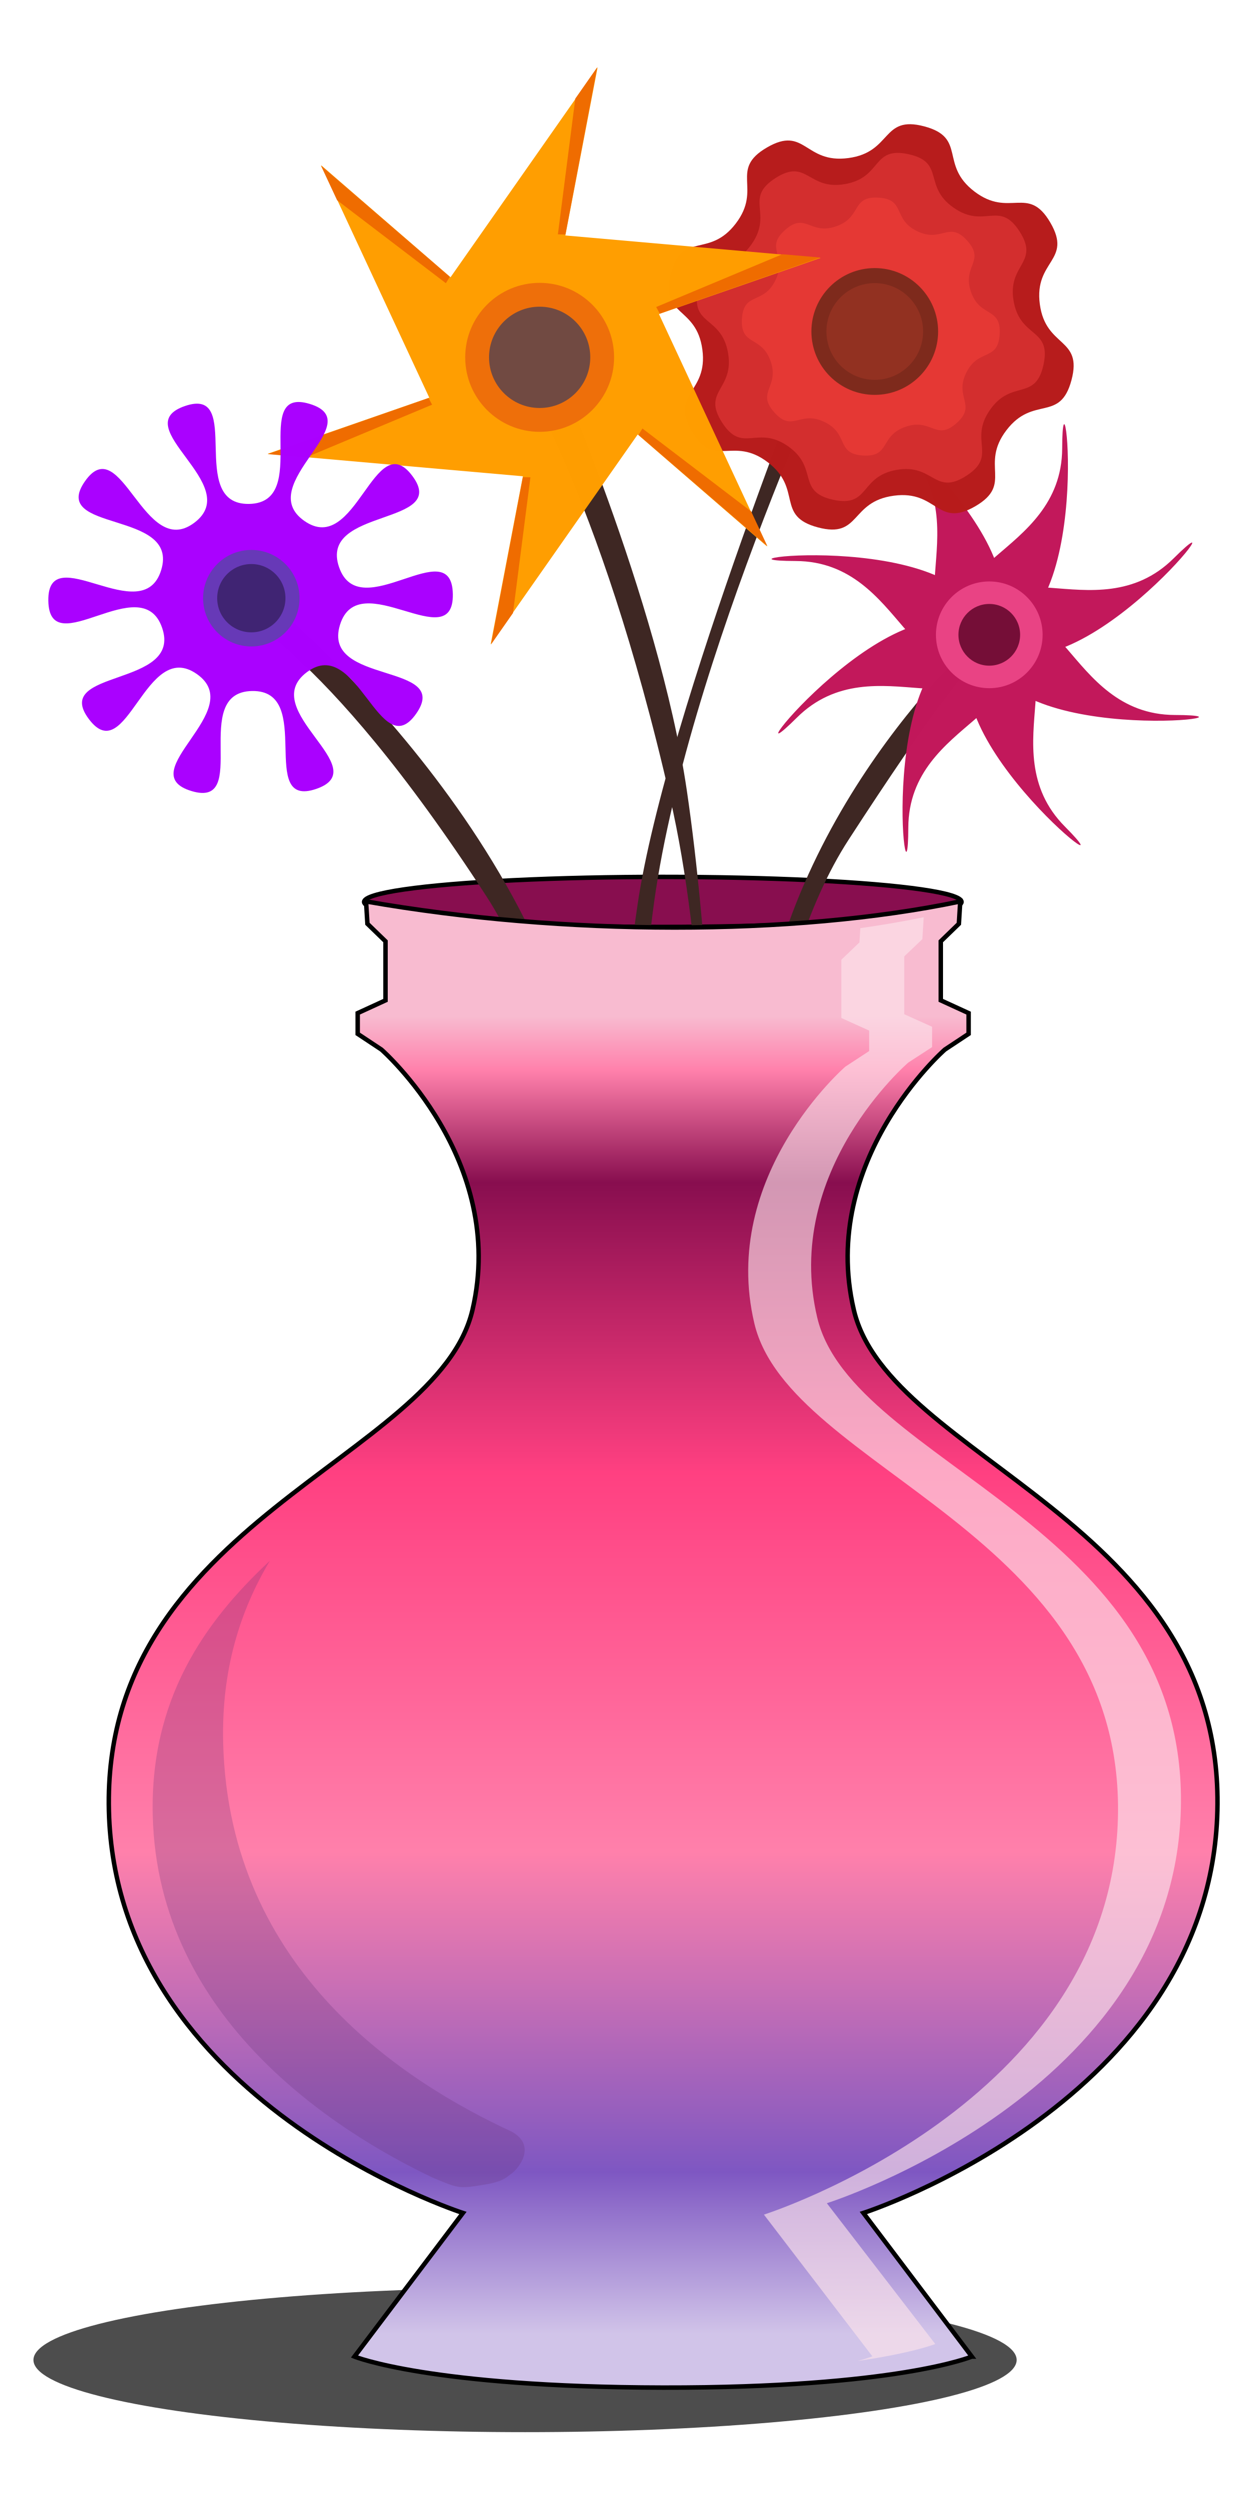 <?xml version="1.0" encoding="UTF-8"?>
<svg width="70.298mm" height="140.06mm" version="1.1" viewBox="0 0 70.298 140.06" xmlns="http://www.w3.org/2000/svg" xmlns:xlink="http://www.w3.org/1999/xlink">
<defs>
<linearGradient id="a" x1="102.72" x2="102.72" y1="59.82" y2="137.87" gradientUnits="userSpaceOnUse">
<stop stop-color="#f8bbd0" offset="0"/>
<stop stop-color="#ff80ab" offset=".041"/>
<stop stop-color="#880e4f" offset=".126"/>
<stop stop-color="#ff4081" offset=".346"/>
<stop stop-color="#ff80ab" offset=".634"/>
<stop stop-color="#7e57c2" offset=".877"/>
<stop stop-color="#d1c4e9" offset="1"/>
</linearGradient>
</defs>
<g transform="translate(-63.373 -3.606)">
<ellipse cx="100.53" cy="54.136" rx="16.746" ry="1.402" fill="#880e4f" stroke="#000" stroke-width=".25"/>
<path d="m96.341 109.98s3.667-41.728-5.69-56.144c-9.357-14.415-14.542-16.186-14.542-16.186l1.829-0.817s16.722 13.342 18.492 30.034c1.77 16.691 1.681 43.619 1.681 43.619z" fill="#3e2723"/>
<path d="m105.38 104.71s-3.793-39.642 5.564-54.057c9.357-14.415 8.946-11.298 8.946-11.298l-1.024-0.639s-11.178 9.407-12.949 23.506c-2.091 16.654-2.307 42.993-2.307 42.993z" fill="#3e2723"/>
<path d="m98.492 96.93s-0.668-25.083 1.464-42.136c1.757-14.058 11.168-33.769 11.168-33.769l-1.471 0.345s-8.943 22.105-10.535 32.895c-2.449 16.605-2.396 43.172-2.396 43.172z" fill="#3e2723"/>
<path d="m102 91.251s2.769-26.188-1.062-42.941c-3.993-17.455-8.797-24.47-8.797-24.47l2.097-0.37s6.045 13.62 7.636 24.41c2.449 16.605 1.897 43.878 1.897 43.878z" fill="#3e2723"/>
<g transform="matrix(.899 0 0 .899 3.786 12.854)">
<path d="m127.62 29.71c-4.769 4.839 9.859 16.333 5.068 11.516-4.862-4.887 1.687-11.706-5.207-11.656-6.794 0.049-4.578 18.521-4.56 11.727 0.018-6.893 9.47-7.085 4.56-11.923-4.839-4.769-16.333 9.859-11.516 5.068 4.887-4.862 11.706 1.687 11.656-5.207-0.05-6.794-18.521-4.578-11.727-4.56 6.893 0.018 7.085 9.47 11.923 4.56 4.769-4.839-9.859-16.333-5.068-11.516 4.862 4.887-1.687 11.706 5.207 11.656 6.794-0.049 4.578-18.521 4.56-11.727-0.018 6.893-9.47 7.085-4.56 11.923 4.839 4.769 16.333-9.859 11.516-5.068-4.887 4.862-11.706-1.687-11.656 5.207 0.05 6.794 18.521 4.578 11.727 4.56-6.893-0.018-7.085-9.47-11.923-4.56z" fill="#c2185b" fill-opacity=".995"/>
<circle cx="127.97" cy="29.274" r="3.326" fill="#e94485" fill-opacity=".996"/>
<circle cx="127.97" cy="29.274" r="1.923" fill="#750e37" fill-opacity=".996"/>
</g>
<g transform="matrix(1.483 0 0 1.483 -56.547 -1.474)" fill-opacity=".995">
<path d="m120.17 14.918c0.223 1.662 1.627 1.244 1.197 2.865-0.43 1.621-1.442 0.563-2.46 1.896-1.017 1.333 0.271 2.03-1.179 2.873-1.45 0.842-1.418-0.622-3.08-0.399-1.662 0.223-1.244 1.627-2.865 1.197-1.621-0.43-0.563-1.442-1.896-2.46-1.333-1.017-2.03 0.271-2.873-1.179-0.842-1.45 0.622-1.418 0.399-3.08-0.223-1.662-1.627-1.244-1.197-2.865 0.43-1.621 1.442-0.563 2.46-1.896 1.017-1.333-0.271-2.03 1.179-2.873 1.45-0.842 1.418 0.622 3.08 0.399 1.662-0.223 1.244-1.627 2.865-1.197 1.621 0.43 0.563 1.442 1.896 2.46 1.333 1.017 2.03-0.271 2.873 1.179 0.842 1.45-0.622 1.418-0.399 3.08z" fill="#b71c1c"/>
<path transform="matrix(1.136 -.05 .05 1.136 -16.142 1.821)" d="m118.39 16.644c0.167 1.246 1.22 0.933 0.898 2.148s-1.081 0.422-1.844 1.421 0.203 1.522-0.884 2.154-1.063-0.466-2.309-0.299c-1.246 0.167-0.933 1.22-2.148 0.898-1.215-0.322-0.422-1.081-1.421-1.844-0.999-0.763-1.522 0.203-2.154-0.884s0.466-1.063 0.299-2.309c-0.167-1.246-1.22-0.933-0.898-2.148 0.322-1.215 1.081-0.422 1.844-1.421 0.763-0.999-0.203-1.522 0.884-2.154s1.063 0.466 2.309 0.299c1.246-0.167 0.933-1.22 2.148-0.898 1.215 0.322 0.422 1.081 1.421 1.844s1.522-0.203 2.154 0.884c0.631 1.087-0.466 1.063-0.299 2.309z" fill="#d32f2f"/>
<path transform="matrix(.814 -.165 .165 .814 18.451 20.437)" d="m118.39 16.644c0.167 1.246 1.22 0.933 0.898 2.148s-1.081 0.422-1.844 1.421 0.203 1.522-0.884 2.154-1.063-0.466-2.309-0.299c-1.246 0.167-0.933 1.22-2.148 0.898-1.215-0.322-0.422-1.081-1.421-1.844-0.999-0.763-1.522 0.203-2.154-0.884s0.466-1.063 0.299-2.309c-0.167-1.246-1.22-0.933-0.898-2.148 0.322-1.215 1.081-0.422 1.844-1.421 0.763-0.999-0.203-1.522 0.884-2.154s1.063 0.466 2.309 0.299c1.246-0.167 0.933-1.22 2.148-0.898 1.215 0.322 0.422 1.081 1.421 1.844s1.522-0.203 2.154 0.884c0.631 1.087-0.466 1.063-0.299 2.309z" fill="#e53935"/>
<circle cx="113.93" cy="15.948" r="2.395" fill="#7e2b1d"/>
<circle cx="113.93" cy="15.948" r="1.827" fill="#933222"/>
</g>
<g transform="matrix(1.249 0 0 1.249 -13.113 5.604)" fill-opacity=".995">
<path d="m98.07 9.97-7.256 2.518 4.855 10.426-5.809-5.025-6.601 9.418 1.447-7.543-11.457-1.008 7.256-2.518-4.855-10.426 5.809 5.025 6.601-9.418-1.447 7.543z" fill="#ff9e00"/>
<circle cx="85.459" cy="14.429" r="3.341" fill="#ee6f0b"/>
<circle cx="85.459" cy="14.429" r="2.272" fill="#714b43"/>
<path d="m88.044 1.415-0.985 1.409-0.781 6.088 0.337 0.009zm-12.404 4.409 0.728 1.558 4.882 3.721 0.176-0.287zm20.712 3.98-5.663 2.367 0.161 0.296 7.216-2.514zm-15.88 6.452-7.216 2.514 1.713 0.149 5.663-2.367zm9.6 1.365-0.176 0.287 5.785 4.992-0.728-1.558zm-5.028 2.19-0.337-9e-3 -1.43 7.506 0.985-1.409z" fill="#ef6c00"/>
</g>
<g transform="matrix(1.245 0 0 1.245 -17.497 -6.508)" fill-opacity=".995">
<path d="m80.264 36.244c-0.834 2.719 5.064 1.668 3.431 3.996s-2.652-3.576-4.925-1.866c-2.273 1.71 3.116 4.326 0.426 5.25-2.69 0.923-0.044-4.452-2.888-4.405-2.844 0.047-0.022 5.332-2.741 4.498-2.719-0.834 2.581-3.627 0.253-5.261-2.328-1.633-3.151 4.301-4.861 2.028-1.71-2.273 4.22-1.417 3.297-4.107s-5.077 1.627-5.124-1.217c-0.047-2.844 4.247 1.334 5.082-1.385 0.834-2.719-5.064-1.668-3.431-3.996 1.633-2.328 2.652 3.576 4.925 1.866 2.273-1.71-3.116-4.326-0.426-5.25 2.69-0.923 0.044 4.452 2.888 4.405 2.844-0.047 0.022-5.332 2.741-4.498 2.719 0.834-2.581 3.627-0.253 5.261s3.151-4.301 4.861-2.028c1.71 2.273-4.22 1.417-3.297 4.107 0.923 2.69 5.077-1.627 5.124 1.217 0.047 2.844-4.247-1.334-5.082 1.385z" fill="#a0f"/>
<circle cx="76.272" cy="35.042" r="2.172" fill="#673ab7"/>
<circle cx="76.272" cy="35.042" r="1.537" fill="#412573"/>
</g>
<g transform="matrix(.946 0 0 .946 5.297 3.959)">
<ellipse cx="92.505" cy="139.39" rx="29.132" ry="4.276" fill="#4d4d4d"/>
<path d="m118.98 139.19-6.426-8.505s20.551-6.615 20.978-23.812c0.427-17.198-19.466-20.789-21.545-29.671-2.079-8.882 5.395-15.416 5.395-15.416l1.408-0.932v-1.228l-1.649-0.756v-3.496l1.072-1.039 0.082-1.323c-9.911 2.071-23.547 2.046-35.213 0l0.082 1.323 1.072 1.039v3.496l-1.649 0.756v1.228l1.408 0.932s7.474 6.533 5.395 15.416c-2.079 8.882-21.972 12.473-21.545 29.671 0.427 17.198 20.978 23.812 20.978 23.812l-6.426 8.505s4.435 1.813 18.295 1.837c13.86 0.024 18.285-1.837 18.285-1.837z" fill="url(#a)" stroke="#000" stroke-width=".265px"/>
<path d="m116.13 53.948c-1.201 0.246-2.457 0.461-3.757 0.647l-0.053 0.844-1.072 1.026v3.45l1.649 0.746v1.212l-1.408 0.92s-7.474 6.447-5.395 15.212c2.079 8.765 21.971 12.309 21.544 29.28-0.427 16.971-20.977 23.498-20.977 23.498l6.425 8.392s-0.275 0.112-0.878 0.278c3.315-0.483 4.606-1.007 4.606-1.007l-6.425-8.338s20.55-6.486 20.978-23.348c0.427-16.862-19.466-20.383-21.545-29.092-2.079-8.709 5.396-15.115 5.396-15.115l1.408-0.914v-1.204l-1.649-0.741v-3.428l1.072-1.019z" fill="#fce4ec" fill-opacity=".641"/>
<path d="m77.387 92.056c-3.93 3.654-7.115 8.258-6.944 15.111 0.3 12.06 10.883 18.712 16.603 21.433 1.508 0.627 1.53 0.646 2.836 0.443s1.409-0.391 1.831-0.698 1.497-1.649 0.003-2.475c-6.168-2.853-16.763-9.442-17.1-23.027-0.107-4.317 0.997-7.824 2.771-10.787z" fill="#653476" fill-opacity=".247"/>
</g>
</g>
</svg>
